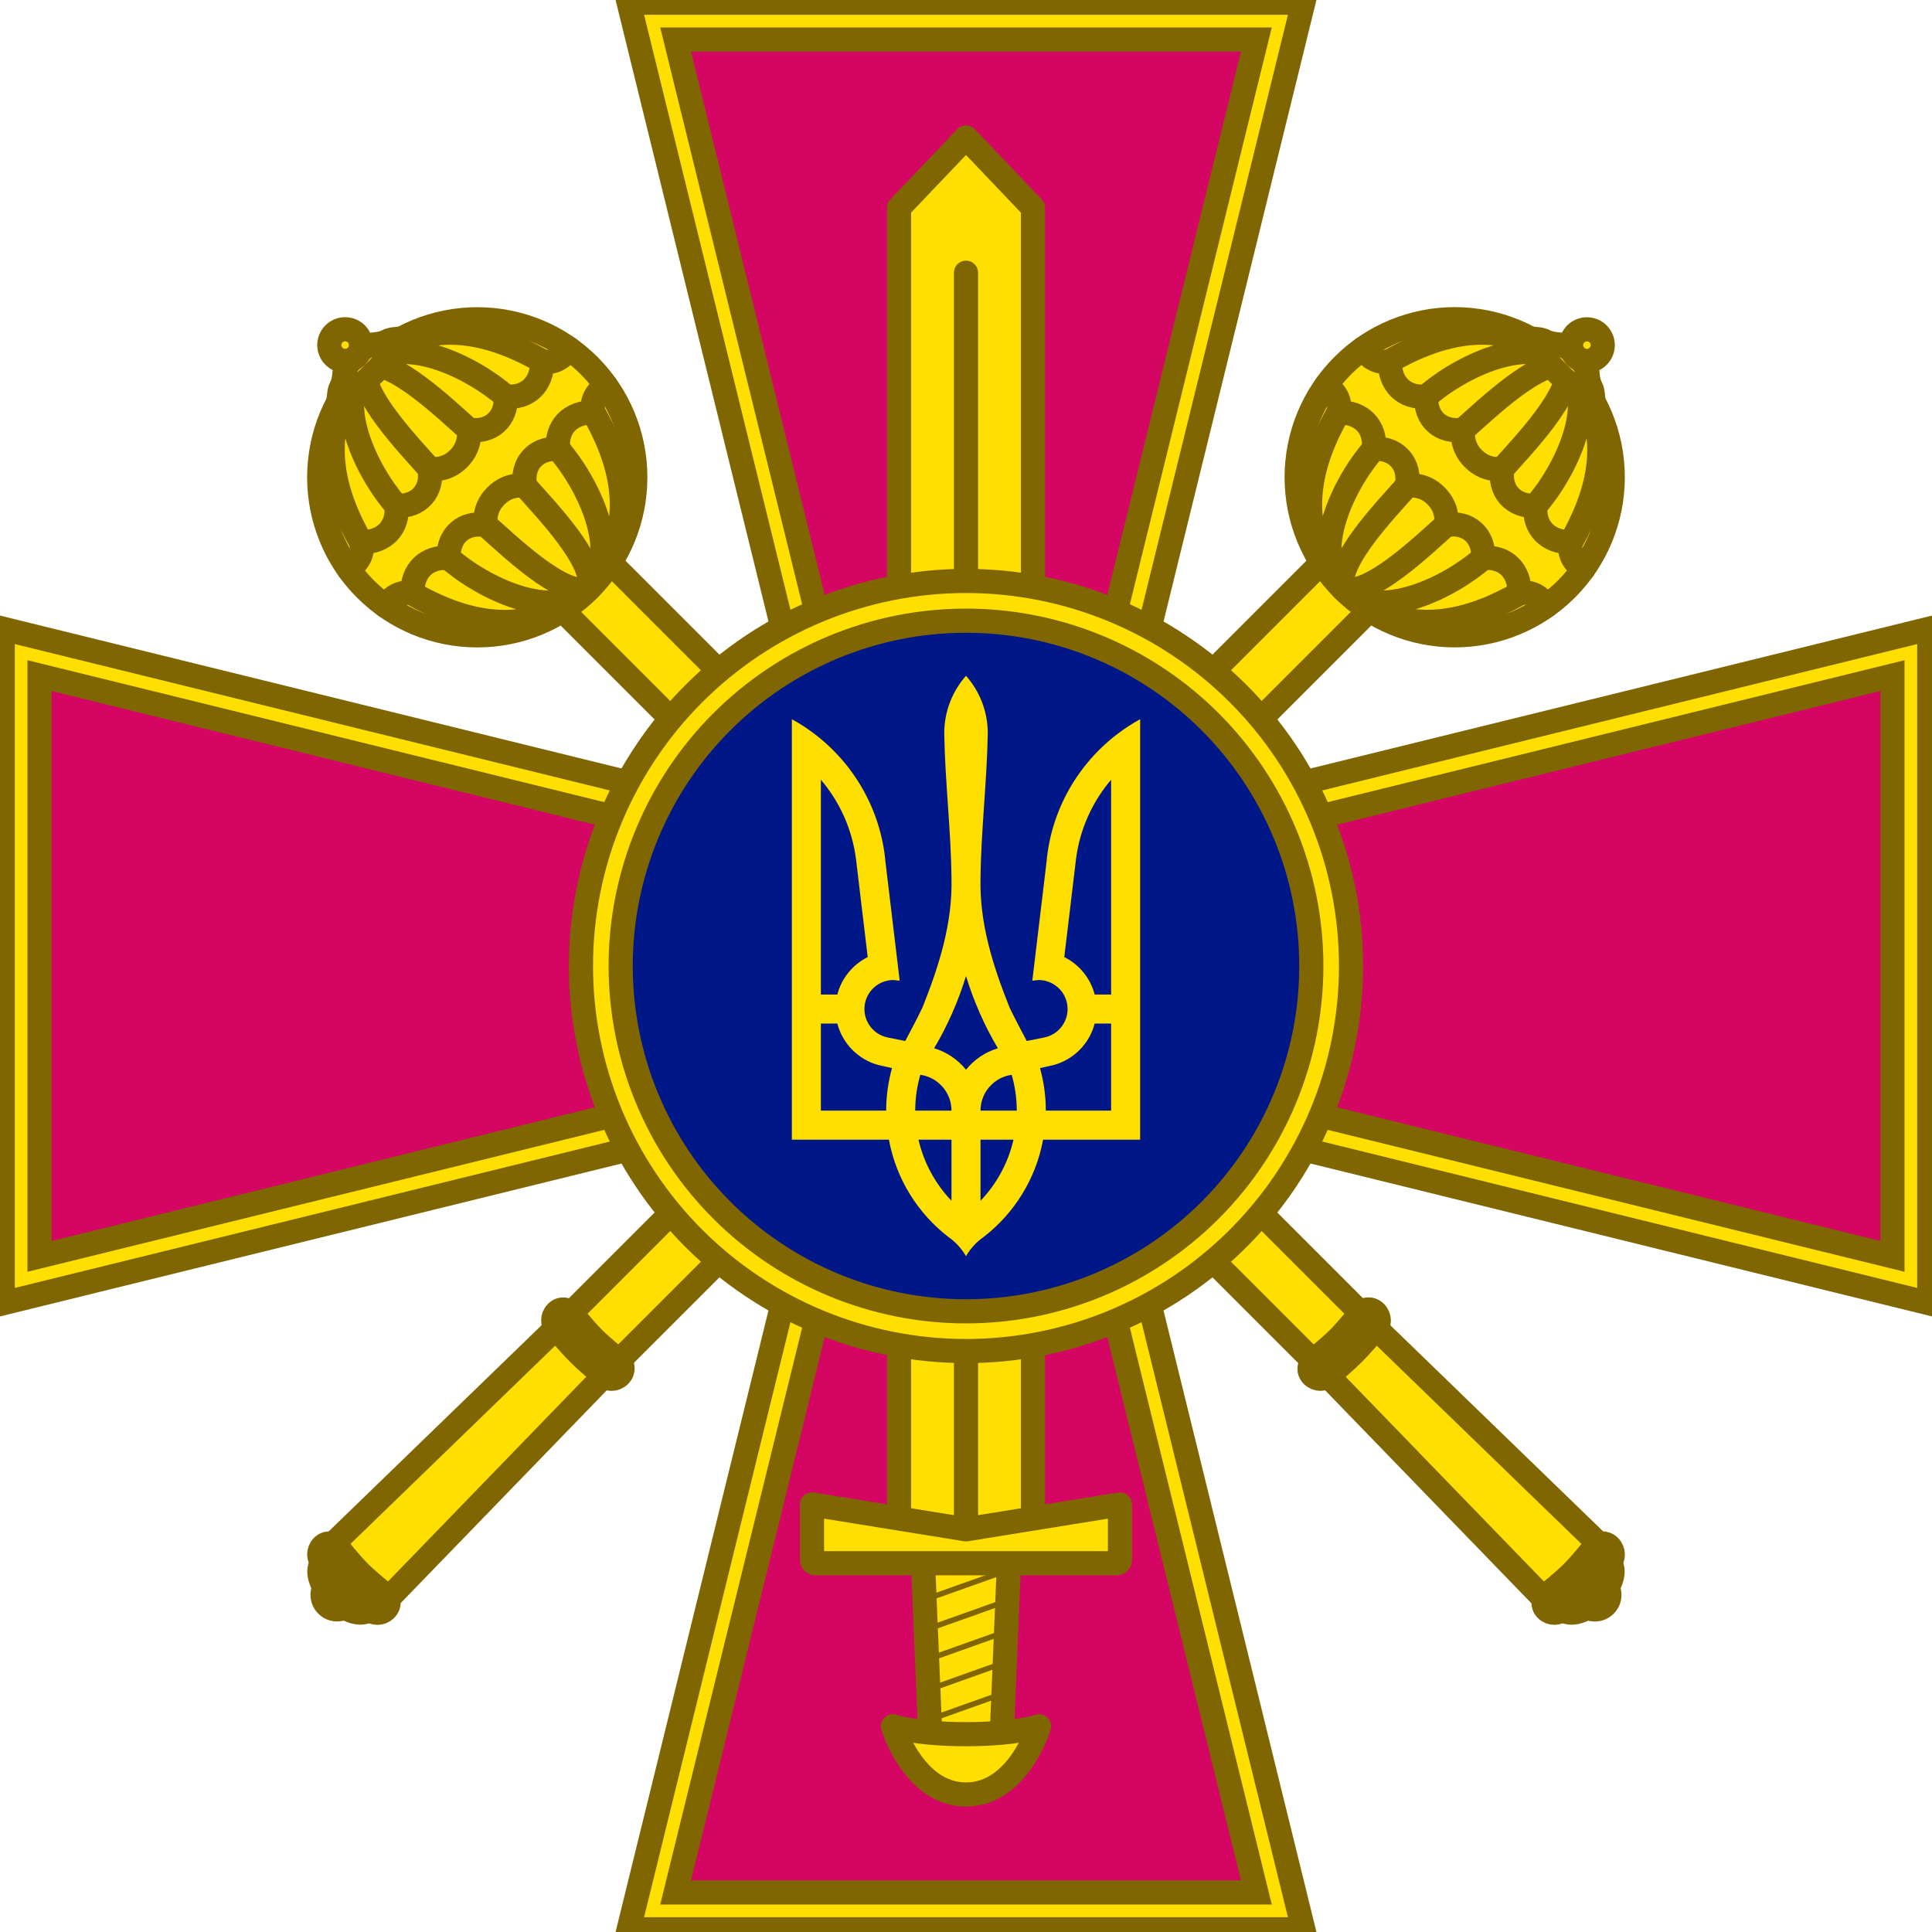 <svg width="80" height="80" viewBox="0 0 80 80" fill="none" xmlns="http://www.w3.org/2000/svg">
<g clip-path="url(#clip0_101_1180)">
<path d="M22.704 24.684L24.682 22.706L56.839 54.864L54.861 56.841L22.704 24.684Z" fill="#FFDF00" stroke="#806600"/>
<path d="M24.39 15.136C24.998 15.744 25.48 16.466 25.809 17.26C26.138 18.054 26.307 18.905 26.307 19.764C26.307 20.624 26.138 21.475 25.809 22.269C25.48 23.063 24.998 23.785 24.39 24.392C23.782 25 23.061 25.482 22.267 25.811C21.473 26.14 20.622 26.309 19.762 26.309C18.903 26.309 18.052 26.14 17.258 25.811C16.463 25.482 15.742 25 15.134 24.392C13.907 23.165 13.217 21.5 13.217 19.764C13.217 18.029 13.907 16.364 15.134 15.136C16.362 13.909 18.026 13.22 19.762 13.22C21.498 13.22 23.163 13.909 24.39 15.136Z" fill="#FFDF00" stroke="#806600" stroke-linecap="round" stroke-linejoin="round"/>
<path d="M65.588 66.447C65.593 66.452 65.597 66.457 65.602 66.462C65.659 66.519 65.727 66.565 65.801 66.596C65.875 66.627 65.954 66.643 66.035 66.644C66.115 66.644 66.194 66.629 66.268 66.599C66.342 66.568 66.409 66.524 66.465 66.467C66.522 66.411 66.566 66.344 66.596 66.27C66.627 66.196 66.642 66.117 66.641 66.037C66.641 65.957 66.625 65.877 66.594 65.803C66.563 65.729 66.517 65.661 66.46 65.604C66.455 65.6 66.45 65.595 66.445 65.59L65.588 66.447Z" fill="#FFDF00" stroke="#806600" stroke-linecap="round" stroke-linejoin="round"/>
<path d="M64.605 66.457C64.626 66.532 64.662 66.596 64.712 66.647C64.85 66.784 65.084 66.814 65.362 66.73C65.641 66.647 65.941 66.456 66.197 66.199C66.453 65.943 66.644 65.643 66.728 65.364C66.812 65.086 66.782 64.852 66.644 64.715C66.594 64.665 66.53 64.629 66.455 64.607L64.605 66.457Z" fill="#FFDF00" stroke="#806600" stroke-linecap="round" stroke-linejoin="round"/>
<path d="M54.861 56.841L56.839 54.864L66.331 64.056L64.054 66.333L54.861 56.841Z" fill="#FFDF00" stroke="#806600"/>
<path d="M54.387 56.324C54.387 56.324 55.05 55.797 55.422 55.424C55.795 55.052 56.322 54.389 56.322 54.389C56.486 54.182 56.767 54.159 56.954 54.346C57.141 54.533 57.141 54.834 56.954 55.021C56.954 55.021 56.431 55.651 56.039 56.042C55.648 56.433 55.019 56.956 55.019 56.956C54.822 57.133 54.531 57.143 54.344 56.956C54.157 56.769 54.2 56.511 54.387 56.324Z" fill="#FFDF00" stroke="#806600"/>
<path d="M64.075 66.013C64.075 66.013 64.738 65.486 65.111 65.113C65.483 64.741 66.01 64.078 66.01 64.078C66.175 63.87 66.456 63.848 66.643 64.035C66.83 64.222 66.83 64.523 66.643 64.71C66.643 64.71 66.119 65.339 65.728 65.73C65.337 66.121 64.708 66.645 64.708 66.645C64.511 66.822 64.22 66.832 64.032 66.645C63.846 66.458 63.888 66.2 64.075 66.013Z" fill="#FFDF00" stroke="#806600"/>
<path d="M23.564 14.437C23.228 14.927 22.823 15.048 22.448 14.952C22.468 15.917 21.831 16.502 20.942 16.419C20.995 17.338 20.311 17.951 19.403 17.783C19.403 17.783 19.557 18.427 18.991 18.992C18.426 19.558 17.782 19.404 17.782 19.404C17.951 20.312 17.337 20.996 16.418 20.942C16.501 21.831 15.916 22.469 14.951 22.449C15.047 22.824 14.926 23.229 14.436 23.565" stroke="#806600" stroke-linecap="round" stroke-linejoin="round"/>
<path d="M25.088 15.963C24.598 16.299 24.478 16.704 24.573 17.079C23.608 17.06 23.024 17.697 23.107 18.586C22.187 18.532 21.574 19.216 21.742 20.125C21.742 20.125 21.098 19.971 20.533 20.536C19.967 21.102 20.122 21.746 20.122 21.746C19.213 21.577 18.529 22.19 18.583 23.11C17.694 23.027 17.056 23.611 17.076 24.577C16.701 24.481 16.296 24.601 15.96 25.091" stroke="#806600" stroke-linecap="round" stroke-linejoin="round"/>
<path d="M14.951 22.449C13.911 20.618 12.847 17.796 15.139 15.14C13.752 16.635 15.203 19.562 16.418 20.942" stroke="#806600" stroke-linecap="round" stroke-linejoin="round"/>
<path d="M15.139 15.14C14.765 16.22 16.998 18.51 17.782 19.404" stroke="#806600" stroke-linecap="round" stroke-linejoin="round"/>
<path d="M15.139 15.14C16.219 14.766 18.509 16.999 19.403 17.783" stroke="#806600" stroke-linecap="round" stroke-linejoin="round"/>
<path d="M22.448 14.952C20.617 13.912 17.795 12.848 15.139 15.14C16.634 13.753 19.561 15.204 20.942 16.418" stroke="#806600" stroke-linecap="round" stroke-linejoin="round"/>
<path d="M17.076 24.577C18.907 25.617 21.73 26.68 24.386 24.389C22.89 25.776 19.963 24.324 18.583 23.11" stroke="#806600" stroke-linecap="round" stroke-linejoin="round"/>
<path d="M24.386 24.389C23.305 24.763 21.015 22.53 20.122 21.746" stroke="#806600" stroke-linecap="round" stroke-linejoin="round"/>
<path d="M24.385 24.389C24.759 23.308 22.526 21.018 21.742 20.125" stroke="#806600" stroke-linecap="round" stroke-linejoin="round"/>
<path d="M24.573 17.079C25.613 18.911 26.677 21.733 24.385 24.389C25.772 22.894 24.321 19.967 23.107 18.586" stroke="#806600" stroke-linecap="round" stroke-linejoin="round"/>
<path fill-rule="evenodd" clip-rule="evenodd" d="M14.526 14.837C14.472 14.885 14.419 14.939 14.374 15.001C14.277 15.131 14.206 15.291 14.188 15.489C14.172 15.671 14.143 15.847 14.059 16.007C13.968 16.183 13.967 16.389 13.953 16.593C13.952 16.597 13.951 16.6 13.95 16.604C13.937 16.641 13.955 16.681 13.992 16.695C13.993 16.695 13.994 16.695 13.994 16.696C13.995 16.696 13.996 16.696 13.996 16.696C13.997 16.696 13.998 16.697 13.999 16.697C14 16.697 14 16.697 14.001 16.697C14.002 16.698 14.004 16.698 14.007 16.698C14.008 16.699 14.007 16.698 14.009 16.698L14.009 16.699C14.012 16.699 14.013 16.699 14.014 16.699C14.032 16.7 14.05 16.694 14.064 16.682C14.066 16.68 14.068 16.679 14.071 16.678C14.096 16.663 14.745 16.291 15.517 15.519C16.286 14.749 16.658 14.104 16.675 14.075C16.675 14.075 16.679 14.068 16.68 14.066C16.691 14.054 16.697 14.038 16.697 14.022L16.697 14.021C16.697 14.02 16.697 14.019 16.697 14.018L16.697 14.016C16.697 14.015 16.697 14.015 16.697 14.014L16.697 14.014V14.013C16.697 14.013 16.697 14.012 16.696 14.011C16.696 14.007 16.695 14.003 16.694 13.999L16.694 13.999C16.693 13.997 16.693 13.995 16.692 13.994C16.692 13.993 16.692 13.993 16.692 13.993C16.677 13.957 16.638 13.939 16.602 13.952C16.598 13.954 16.594 13.955 16.59 13.955C16.387 13.97 16.18 13.97 16.005 14.062C15.845 14.145 15.668 14.174 15.487 14.19C15.102 14.225 14.86 14.463 14.708 14.697C14.705 14.702 14.701 14.707 14.696 14.71C14.638 14.747 14.581 14.789 14.527 14.837L14.526 14.837Z" fill="#FFDF00"/>
<path d="M16.625 14.02C16.41 14.037 16.198 14.04 16.037 14.125C15.864 14.215 15.678 14.244 15.493 14.261C15.124 14.294 14.896 14.523 14.751 14.753C14.521 14.898 14.292 15.126 14.259 15.495C14.242 15.68 14.213 15.866 14.123 16.039C14.038 16.201 14.036 16.412 14.018 16.627M14.018 16.627C14.018 16.627 14.685 16.25 15.466 15.468C16.248 14.687 16.625 14.02 16.625 14.02" stroke="#806600" stroke-linecap="round" stroke-linejoin="round"/>
<path d="M14.755 13.825C14.816 13.886 14.864 13.958 14.897 14.038C14.93 14.117 14.947 14.203 14.947 14.289C14.947 14.375 14.93 14.46 14.897 14.54C14.864 14.619 14.816 14.691 14.755 14.752C14.694 14.813 14.622 14.861 14.542 14.895C14.463 14.927 14.378 14.944 14.291 14.944C14.206 14.944 14.12 14.927 14.041 14.895C13.961 14.861 13.889 14.813 13.828 14.752C13.705 14.629 13.636 14.463 13.636 14.289C13.636 14.115 13.705 13.948 13.828 13.825C13.951 13.702 14.118 13.633 14.291 13.633C14.465 13.633 14.632 13.702 14.755 13.825Z" fill="#FFDF00" stroke="#806600" stroke-linecap="round" stroke-linejoin="round"/>
<path d="M55.316 22.704L57.294 24.682L25.136 56.839L23.159 54.861L55.316 22.704Z" fill="#FFDF00" stroke="#806600"/>
<path d="M64.864 24.39C64.256 24.998 63.534 25.48 62.74 25.809C61.946 26.138 61.095 26.307 60.236 26.307C59.376 26.307 58.525 26.138 57.731 25.809C56.937 25.48 56.215 24.998 55.608 24.39C55 23.782 54.518 23.061 54.189 22.267C53.86 21.473 53.691 20.622 53.691 19.762C53.691 18.903 53.86 18.052 54.189 17.258C54.518 16.463 55 15.742 55.608 15.134C56.835 13.907 58.5 13.217 60.236 13.217C61.971 13.217 63.636 13.907 64.864 15.134C66.091 16.362 66.781 18.026 66.781 19.762C66.781 21.498 66.091 23.163 64.864 24.39Z" fill="#FFDF00" stroke="#806600" stroke-linecap="round" stroke-linejoin="round"/>
<path d="M13.553 65.588C13.548 65.593 13.543 65.597 13.537 65.602C13.48 65.659 13.435 65.727 13.404 65.801C13.373 65.875 13.357 65.954 13.356 66.035C13.356 66.115 13.371 66.194 13.401 66.268C13.432 66.342 13.476 66.409 13.533 66.465C13.589 66.521 13.656 66.566 13.73 66.596C13.804 66.626 13.883 66.642 13.963 66.641C14.043 66.641 14.123 66.625 14.197 66.594C14.271 66.562 14.338 66.517 14.396 66.46C14.4 66.455 14.405 66.45 14.41 66.445L13.553 65.588Z" fill="#FFDF00" stroke="#806600" stroke-linecap="round" stroke-linejoin="round"/>
<path d="M13.543 64.605C13.468 64.626 13.404 64.662 13.354 64.712C13.216 64.85 13.186 65.084 13.27 65.362C13.354 65.641 13.544 65.941 13.801 66.197C14.057 66.453 14.357 66.644 14.636 66.728C14.914 66.812 15.148 66.782 15.285 66.644C15.335 66.594 15.371 66.53 15.393 66.455L13.543 64.605Z" fill="#FFDF00" stroke="#806600" stroke-linecap="round" stroke-linejoin="round"/>
<path d="M23.159 54.861L25.136 56.839L15.943 66.331L13.666 64.054L23.159 54.861Z" fill="#FFDF00" stroke="#806600"/>
<path d="M23.676 54.386C23.676 54.386 24.203 55.05 24.576 55.422C24.948 55.795 25.611 56.322 25.611 56.322C25.818 56.486 25.841 56.767 25.654 56.954C25.467 57.141 25.166 57.141 24.979 56.954C24.979 56.954 24.349 56.43 23.958 56.039C23.567 55.648 23.044 55.019 23.044 55.019C22.867 54.822 22.857 54.531 23.044 54.344C23.231 54.157 23.489 54.2 23.676 54.386Z" fill="#FFDF00" stroke="#806600"/>
<path d="M13.988 64.075C13.988 64.075 14.514 64.738 14.887 65.111C15.259 65.483 15.922 66.01 15.922 66.01C16.13 66.175 16.152 66.456 15.965 66.643C15.778 66.83 15.477 66.83 15.29 66.643C15.29 66.643 14.661 66.119 14.27 65.728C13.879 65.337 13.355 64.708 13.355 64.708C13.178 64.511 13.168 64.219 13.355 64.032C13.542 63.845 13.8 63.888 13.988 64.075Z" fill="#FFDF00" stroke="#806600"/>
<path d="M65.563 23.564C65.073 23.228 64.952 22.823 65.048 22.448C64.083 22.468 63.498 21.831 63.581 20.942C62.662 20.995 62.048 20.311 62.217 19.403C62.217 19.403 61.573 19.557 61.008 18.991C60.442 18.426 60.596 17.782 60.596 17.782C59.688 17.951 59.004 17.337 59.057 16.418C58.169 16.501 57.531 15.916 57.551 14.951C57.176 15.047 56.771 14.926 56.435 14.436" stroke="#806600" stroke-linecap="round" stroke-linejoin="round"/>
<path d="M64.037 25.088C63.701 24.598 63.296 24.477 62.92 24.573C62.94 23.608 62.303 23.023 61.414 23.107C61.467 22.187 60.783 21.574 59.875 21.742C59.875 21.742 60.029 21.098 59.464 20.533C58.898 19.967 58.254 20.122 58.254 20.122C58.423 19.213 57.809 18.529 56.89 18.583C56.973 17.694 56.388 17.056 55.423 17.076C55.519 16.701 55.398 16.296 54.909 15.96" stroke="#806600" stroke-linecap="round" stroke-linejoin="round"/>
<path d="M57.551 14.951C59.382 13.911 62.204 12.847 64.86 15.139C63.365 13.752 60.438 15.203 59.057 16.418" stroke="#806600" stroke-linecap="round" stroke-linejoin="round"/>
<path d="M64.86 15.139C63.78 14.765 61.49 16.998 60.596 17.782" stroke="#806600" stroke-linecap="round" stroke-linejoin="round"/>
<path d="M64.86 15.139C65.234 16.219 63.001 18.509 62.217 19.403" stroke="#806600" stroke-linecap="round" stroke-linejoin="round"/>
<path d="M65.048 22.448C66.088 20.617 67.152 17.795 64.86 15.139C66.247 16.634 64.796 19.561 63.581 20.942" stroke="#806600" stroke-linecap="round" stroke-linejoin="round"/>
<path d="M55.423 17.076C54.383 18.907 53.32 21.73 55.611 24.386C54.224 22.89 55.675 19.963 56.89 18.583" stroke="#806600" stroke-linecap="round" stroke-linejoin="round"/>
<path d="M55.611 24.386C55.238 23.305 57.47 21.015 58.254 20.122" stroke="#806600" stroke-linecap="round" stroke-linejoin="round"/>
<path d="M55.611 24.385C56.692 24.759 58.981 22.526 59.875 21.742" stroke="#806600" stroke-linecap="round" stroke-linejoin="round"/>
<path d="M62.92 24.573C61.089 25.613 58.267 26.677 55.611 24.386C57.106 25.772 60.033 24.321 61.414 23.107" stroke="#806600" stroke-linecap="round" stroke-linejoin="round"/>
<path fill-rule="evenodd" clip-rule="evenodd" d="M65.163 14.526C65.115 14.472 65.061 14.419 65 14.374C64.869 14.277 64.709 14.206 64.511 14.188C64.33 14.172 64.153 14.143 63.993 14.059C63.817 13.968 63.611 13.967 63.407 13.953C63.404 13.952 63.4 13.951 63.396 13.95C63.359 13.937 63.319 13.955 63.306 13.992C63.305 13.993 63.305 13.994 63.304 13.994C63.304 13.995 63.304 13.996 63.304 13.996C63.304 13.997 63.303 13.998 63.303 13.999C63.303 14 63.303 14 63.303 14.001C63.303 14.002 63.302 14.004 63.302 14.007C63.301 14.008 63.302 14.007 63.302 14.009L63.301 14.01C63.301 14.012 63.301 14.013 63.301 14.014C63.3 14.033 63.306 14.05 63.318 14.064C63.32 14.066 63.321 14.068 63.322 14.071C63.337 14.096 63.709 14.745 64.481 15.517C65.251 16.286 65.897 16.658 65.925 16.675C65.925 16.675 65.932 16.679 65.934 16.681C65.947 16.691 65.962 16.697 65.978 16.697L65.979 16.697C65.98 16.697 65.981 16.697 65.982 16.697L65.984 16.697C65.985 16.697 65.985 16.697 65.986 16.697L65.986 16.697H65.987C65.988 16.697 65.988 16.697 65.989 16.697C65.993 16.696 65.997 16.695 66.001 16.694L66.001 16.694C66.003 16.694 66.005 16.693 66.006 16.692C66.007 16.692 66.007 16.692 66.007 16.692C66.043 16.677 66.061 16.638 66.048 16.602C66.046 16.598 66.046 16.594 66.045 16.59C66.031 16.387 66.03 16.18 65.938 16.005C65.855 15.845 65.826 15.668 65.81 15.487C65.776 15.103 65.538 14.861 65.303 14.708C65.298 14.705 65.294 14.701 65.29 14.696C65.253 14.639 65.212 14.581 65.163 14.527L65.163 14.526Z" fill="#FFDF00"/>
<path d="M65.98 16.625C65.962 16.41 65.96 16.198 65.875 16.037C65.785 15.864 65.755 15.678 65.739 15.493C65.706 15.124 65.477 14.895 65.247 14.751C65.102 14.521 64.874 14.292 64.505 14.259C64.32 14.242 64.133 14.213 63.961 14.123C63.799 14.038 63.588 14.035 63.373 14.018M63.373 14.018C63.373 14.018 63.75 14.685 64.531 15.466C65.313 16.248 65.98 16.625 65.98 16.625" stroke="#806600" stroke-linecap="round" stroke-linejoin="round"/>
<path d="M66.175 14.755C66.114 14.816 66.042 14.864 65.962 14.897C65.883 14.93 65.797 14.947 65.711 14.947C65.625 14.947 65.54 14.93 65.46 14.897C65.381 14.864 65.309 14.816 65.248 14.755C65.187 14.694 65.139 14.622 65.106 14.542C65.073 14.463 65.056 14.377 65.056 14.291C65.056 14.205 65.073 14.12 65.106 14.04C65.139 13.961 65.187 13.889 65.248 13.828C65.371 13.705 65.537 13.636 65.711 13.636C65.885 13.636 66.052 13.705 66.175 13.828C66.298 13.951 66.367 14.117 66.367 14.291C66.367 14.465 66.298 14.632 66.175 14.755Z" fill="#FFDF00" stroke="#806600" stroke-linecap="round" stroke-linejoin="round"/>
<path d="M26.032 0.113L34.489 34.489L0.113 26.032V53.968L34.489 45.511L26.032 79.887H53.968L45.51 45.51L79.887 53.968V26.032L45.511 34.489L53.968 0.113H26.032Z" fill="#FFDF00" stroke="#806600"/>
<path d="M36.571 36.571L27.976 1.637H52.024L43.429 36.571L78.363 27.976V52.024L43.429 43.429L52.024 78.363H27.976L36.571 43.429L1.637 52.024V27.976L36.571 36.571Z" fill="#D50663" stroke="#806600"/>
<path d="M40 5.693L42.774 8.605V64.198H37.226V8.605L40 5.693Z" fill="#FFDF00" stroke="#806600" stroke-linecap="round" stroke-linejoin="round"/>
<path d="M38.209 64.425H41.791L41.48 71.859H38.52L38.209 64.425Z" fill="#FFDF00" stroke="#806600" stroke-linecap="round" stroke-linejoin="round"/>
<path fill-rule="evenodd" clip-rule="evenodd" d="M41.746 64.899C41.732 64.898 41.718 64.901 41.705 64.906L38.28 66.125L38.29 66.361C38.292 66.36 38.293 66.359 38.295 66.358L41.762 65.125L41.771 64.901C41.763 64.899 41.755 64.898 41.746 64.898L41.746 64.899ZM41.718 66.161C41.714 66.162 41.71 66.164 41.705 66.165L38.332 67.366L38.342 67.602L41.708 66.404L41.718 66.161ZM41.665 67.44L38.384 68.607L38.394 68.843L41.655 67.683L41.665 67.44ZM41.611 68.718L38.436 69.848L38.446 70.085L41.601 68.961L41.611 68.718ZM41.558 69.996L38.487 71.09L38.497 71.326L41.548 70.24L41.558 69.996Z" fill="#806600"/>
<path d="M40 11.293V64.256" stroke="#806600" stroke-linecap="round" stroke-linejoin="round"/>
<path d="M33.623 62.297V64.589C33.623 64.668 33.685 64.73 33.764 64.73H46.236C46.315 64.73 46.377 64.668 46.377 64.589V62.297L40 63.327L33.623 62.297Z" fill="#FFDF00" stroke="#806600" stroke-linecap="round" stroke-linejoin="round"/>
<path fill-rule="evenodd" clip-rule="evenodd" d="M36.974 71.484C36.974 71.484 37.83 74.306 40 74.306C42.17 74.306 43.026 71.484 43.026 71.484C43.026 71.484 42.045 71.809 40 71.809C37.956 71.809 36.974 71.484 36.974 71.484Z" fill="#FFDF00" stroke="#806600" stroke-linecap="round" stroke-linejoin="round"/>
<path d="M55.944 40C55.944 44.228 54.264 48.284 51.274 51.274C48.284 54.264 44.229 55.944 40 55.944C35.772 55.944 31.716 54.264 28.726 51.274C25.736 48.284 24.056 44.228 24.056 40C24.056 37.906 24.469 35.833 25.27 33.898C26.071 31.964 27.246 30.206 28.726 28.726C30.207 27.245 31.964 26.071 33.899 25.27C35.833 24.469 37.906 24.056 40 24.056C42.094 24.056 44.167 24.469 46.101 25.27C48.036 26.071 49.793 27.245 51.274 28.726C52.755 30.206 53.929 31.964 54.73 33.898C55.531 35.833 55.944 37.906 55.944 40Z" fill="#FFDF00" stroke="#806600"/>
<path d="M54.299 40C54.299 43.792 52.792 47.429 50.111 50.111C47.429 52.792 43.792 54.299 40 54.299C36.208 54.299 32.571 52.792 29.889 50.111C27.208 47.429 25.701 43.792 25.701 40C25.701 36.208 27.208 32.571 29.889 29.889C32.571 27.208 36.208 25.701 40 25.701C43.792 25.701 47.429 27.208 50.111 29.889C52.792 32.571 54.299 36.208 54.299 40Z" fill="#001788" stroke="#806600"/>
<path d="M40 27.982C39.44 28.618 39.099 29.45 39.099 30.363C39.132 32.368 39.378 34.369 39.399 36.373C39.444 38.241 38.883 39.995 38.202 41.707C37.975 42.18 37.73 42.642 37.484 43.106L36.761 42.96C36.11 42.83 35.687 42.198 35.817 41.547C35.931 40.978 36.432 40.582 36.991 40.58L37.254 40.608L36.667 35.706C36.475 33.523 35.349 31.609 33.691 30.363C33.406 30.149 33.104 29.953 32.789 29.781V47.191H36.808C37.108 48.822 38.006 50.243 39.268 51.219C39.568 51.426 39.819 51.699 40 52.017C40.181 51.699 40.432 51.426 40.732 51.219C41.994 50.243 42.892 48.822 43.192 47.191H47.211V29.781C46.896 29.953 46.594 30.149 46.309 30.363C44.651 31.609 43.525 33.523 43.333 35.706L42.746 40.608L43.009 40.58C43.568 40.583 44.069 40.978 44.183 41.547C44.313 42.198 43.89 42.83 43.239 42.96L42.516 43.106C42.27 42.642 42.025 42.18 41.798 41.707C41.117 39.995 40.556 38.241 40.601 36.373C40.622 34.369 40.868 32.368 40.901 30.363C40.901 29.45 40.56 28.618 40 27.982ZM33.991 32.288C34.769 33.201 35.291 34.339 35.447 35.589L35.93 39.631C35.314 39.938 34.848 40.5 34.672 41.181H33.991V32.288ZM46.009 32.288V41.181H45.328C45.152 40.5 44.686 39.938 44.07 39.631L44.553 35.589C44.709 34.339 45.231 33.201 46.009 32.288ZM40 40.416C40.323 41.471 40.767 42.474 41.319 43.406C40.794 43.566 40.337 43.876 40 44.294C39.663 43.876 39.206 43.566 38.681 43.406C39.233 42.474 39.677 41.471 40 40.416ZM33.991 42.383H34.672C34.886 43.212 35.534 43.868 36.357 44.097L36.935 44.228C36.78 44.789 36.695 45.379 36.695 45.989H33.991V42.383ZM45.328 42.383H46.009V45.989H43.305C43.305 45.379 43.22 44.789 43.065 44.228L43.643 44.097C44.466 43.868 45.114 43.212 45.328 42.383ZM38.108 44.505C38.837 44.608 39.399 45.231 39.399 45.989H37.897C37.897 45.474 37.973 44.977 38.108 44.505ZM41.892 44.505C42.027 44.977 42.103 45.474 42.103 45.989H40.601C40.601 45.231 41.163 44.608 41.892 44.505ZM38.033 47.191H39.399V49.721C38.736 49.028 38.255 48.158 38.033 47.191ZM40.601 47.191H41.967C41.745 48.158 41.264 49.028 40.601 49.721V47.191Z" fill="#FFDF00"/>
</g>
<defs>
<clipPath id="clip0_101_1180">
<rect width="80" height="80" fill="white"/>
</clipPath>
</defs>
</svg>

